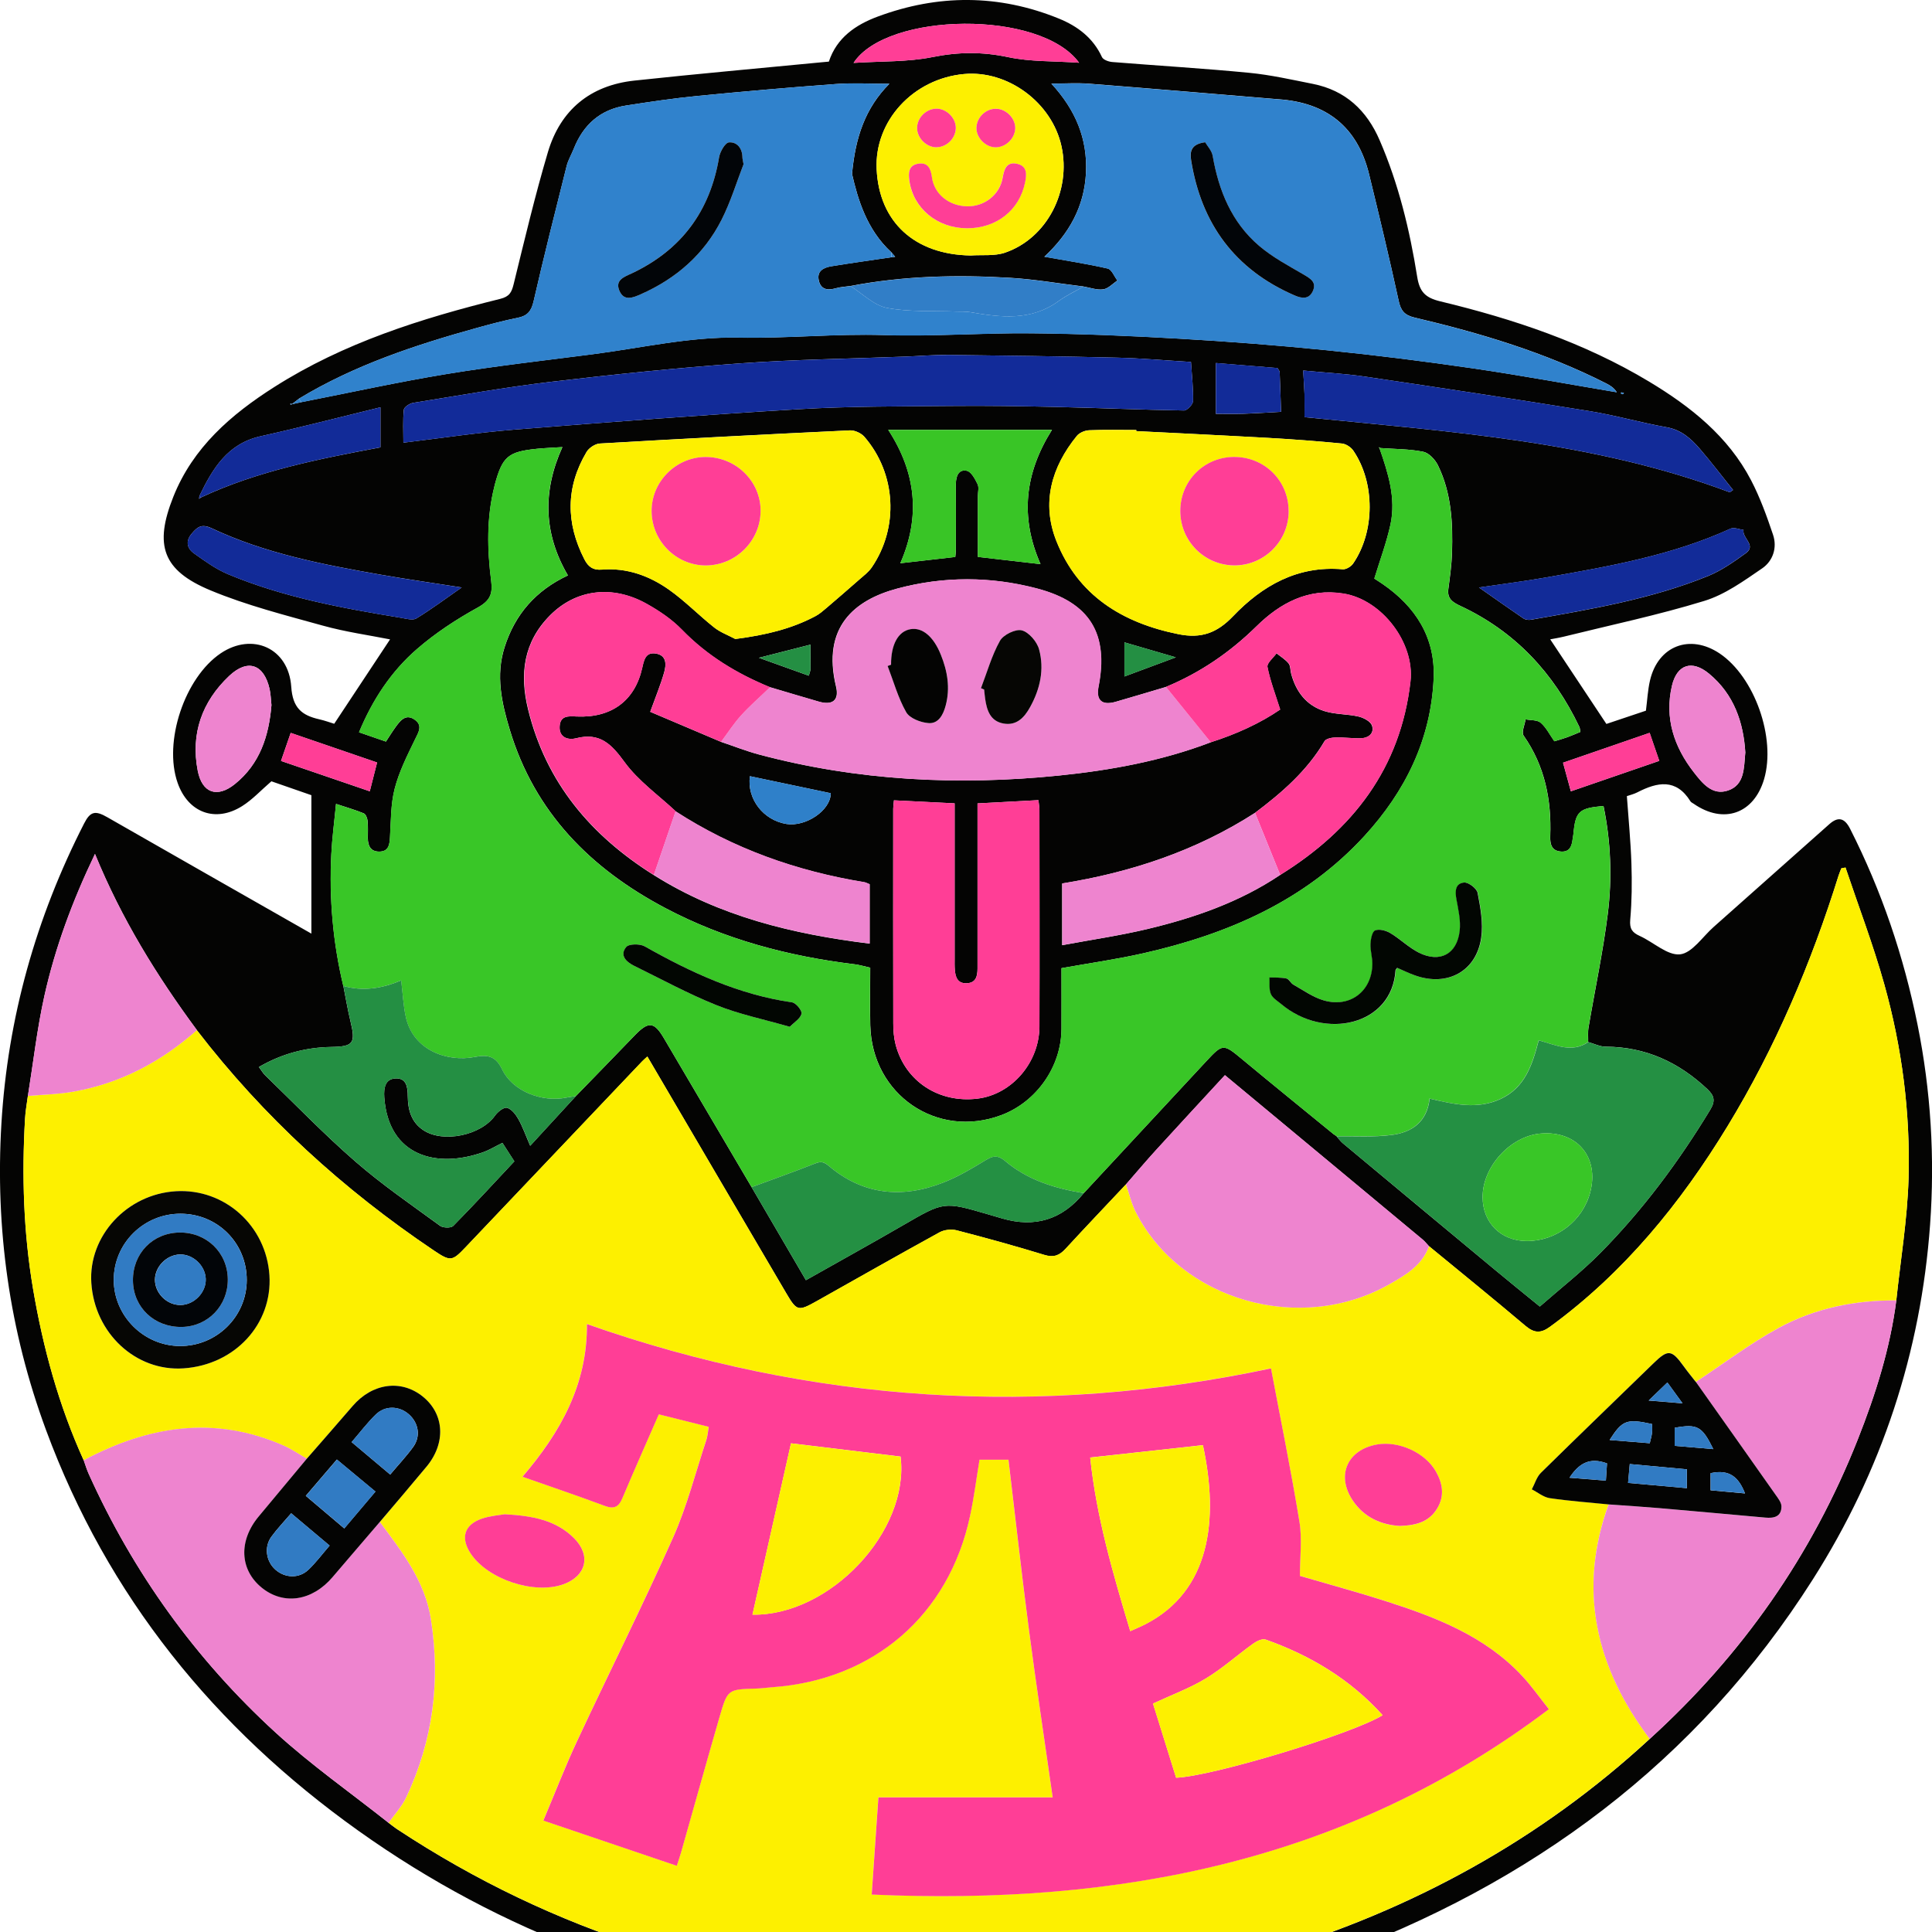 <svg width="176" height="176" viewBox="0 0 176 176" fill="none" xmlns="http://www.w3.org/2000/svg">
<g id="bucket-hat-dude-2">
<path id="Vector" d="M75.508 5.613C76.225 3.426 77.962 2.253 79.949 1.514C85.456 -0.535 90.989 -0.535 96.461 1.693C98.166 2.386 99.581 3.452 100.385 5.2C100.497 5.445 100.989 5.623 101.322 5.649C105.482 5.985 109.647 6.23 113.802 6.633C115.749 6.821 117.675 7.26 119.601 7.642C122.572 8.234 124.509 10.053 125.687 12.786C127.414 16.773 128.423 20.963 129.104 25.225C129.325 26.597 129.852 27.127 131.21 27.453C137.859 29.054 144.319 31.211 150.221 34.759C154.012 37.038 157.434 39.75 159.519 43.752C160.339 45.327 160.949 47.02 161.517 48.707C161.917 49.89 161.512 51.103 160.529 51.776C158.864 52.913 157.142 54.167 155.252 54.743C151.046 56.033 146.717 56.941 142.439 58.001C141.978 58.113 141.512 58.184 141.22 58.241C142.9 60.769 144.581 63.298 146.338 65.949C147.404 65.592 148.664 65.169 149.939 64.741C150.062 63.808 150.103 62.875 150.313 61.977C151.051 58.827 153.951 57.721 156.65 59.525C159.837 61.666 161.804 67.228 160.703 70.981C159.77 74.141 157.009 75.105 154.289 73.219C154.186 73.147 154.058 73.096 153.997 73C152.69 70.894 150.979 71.241 149.15 72.184C148.833 72.347 148.474 72.429 148.203 72.525C148.351 74.616 148.551 76.64 148.618 78.663C148.674 80.366 148.659 82.084 148.51 83.782C148.438 84.603 148.679 84.944 149.371 85.26C150.626 85.826 151.901 87.06 153.049 86.938C154.145 86.82 155.098 85.337 156.107 84.445C159.622 81.325 163.131 78.205 166.64 75.085C167.439 74.371 168.029 74.493 168.541 75.503C171.415 81.167 173.428 87.121 174.683 93.346C175.898 99.372 176.266 105.454 175.826 111.556C174.986 123.2 171.415 134.008 165.144 143.878C154.55 160.559 139.494 171.653 121.03 178.382C113.699 181.053 106.117 182.7 98.361 183.495C91.061 184.245 83.761 184.179 76.45 183.327C60.441 181.461 45.753 176.118 32.639 166.769C19.534 157.424 9.79 145.418 4.185 130.251C0.85 121.222 -0.441 111.903 0.128 102.359C0.702 92.739 3.268 83.614 7.664 75.013C8.227 73.912 8.673 73.815 9.775 74.447C15.902 77.955 22.034 81.442 28.366 85.051V72.439C27.3 72.072 25.963 71.603 24.724 71.174C23.786 71.98 23.007 72.836 22.059 73.433C19.621 74.967 17.136 74.034 16.183 71.322C14.867 67.585 16.819 61.728 20.113 59.51C22.982 57.583 26.291 59.021 26.532 62.564C26.66 64.486 27.485 65.164 29.083 65.526C29.595 65.643 30.098 65.827 30.446 65.934C32.157 63.349 33.827 60.82 35.533 58.246C33.607 57.863 31.481 57.568 29.426 56.997C25.974 56.038 22.469 55.151 19.175 53.78C14.8 51.96 14.032 49.666 15.789 45.256C17.577 40.764 21.045 37.762 25 35.248C31.317 31.231 38.361 29.013 45.559 27.229C46.409 27.02 46.609 26.633 46.793 25.883C47.782 21.861 48.735 17.828 49.913 13.857C51.056 10.018 53.766 7.775 57.792 7.341C63.52 6.724 69.263 6.215 75 5.659C75.164 5.644 75.323 5.628 75.508 5.613V5.613ZM18.304 45.317C23.484 42.895 29.042 41.809 34.657 40.754V37.104C30.968 38.001 27.387 38.934 23.771 39.735C20.722 40.407 19.37 42.691 18.166 45.184C18.156 45.271 18.146 45.358 18.135 45.444L18.304 45.322V45.317ZM61.542 73.897C59.97 72.429 58.146 71.139 56.901 69.436C55.702 67.794 54.652 66.698 52.475 67.254C51.763 67.438 50.902 67.203 50.979 66.148C51.05 65.179 51.773 65.235 52.521 65.271C55.697 65.414 57.828 63.843 58.499 60.856C58.663 60.132 58.802 59.393 59.729 59.535C60.748 59.694 60.702 60.555 60.497 61.269C60.18 62.38 59.734 63.456 59.232 64.843C61.358 65.745 63.52 66.663 65.677 67.58C66.829 67.968 67.961 68.416 69.135 68.733C78.12 71.129 87.26 71.582 96.471 70.649C101.179 70.17 105.836 69.319 110.288 67.621C112.613 66.882 114.801 65.883 116.614 64.639C116.174 63.227 115.703 62.013 115.457 60.759C115.39 60.412 115.989 59.933 116.287 59.515C116.661 59.816 117.086 60.071 117.383 60.433C117.567 60.662 117.531 61.055 117.619 61.371C118.054 63.012 119.007 64.266 120.646 64.781C121.635 65.092 122.736 65.041 123.756 65.276C124.217 65.383 124.852 65.719 124.98 66.092C125.216 66.795 124.678 67.239 123.956 67.254C123.182 67.274 122.408 67.157 121.635 67.183C121.297 67.193 120.79 67.295 120.656 67.524C119.068 70.221 116.773 72.215 114.314 74.06C108.945 77.511 103.018 79.474 96.758 80.484V86.107C99.422 85.607 102.014 85.235 104.55 84.628C108.812 83.609 112.926 82.181 116.604 79.714C123.223 75.61 127.583 70.002 128.484 62.085C128.884 58.577 125.892 54.641 122.388 54.075C119.176 53.556 116.614 54.937 114.463 57.053C112.04 59.434 109.324 61.289 106.199 62.584C104.673 63.038 103.151 63.497 101.625 63.935C100.38 64.292 99.821 63.797 100.062 62.569C101.01 57.746 99.278 54.886 94.483 53.617C90.251 52.5 85.969 52.485 81.737 53.617C77.823 54.667 74.852 57.129 76.158 62.548C76.455 63.777 75.851 64.282 74.591 63.92C73.1 63.492 71.619 63.043 70.134 62.605C67.126 61.371 64.406 59.729 62.116 57.369C61.194 56.421 60.041 55.641 58.878 54.993C55.769 53.265 52.459 53.683 50.103 56.059C47.685 58.495 47.316 61.407 48.11 64.644C49.749 71.317 53.832 76.115 59.544 79.709C65.543 83.491 72.219 85.097 79.217 85.964V80.555C79.027 80.478 78.879 80.392 78.72 80.366C72.552 79.357 66.783 77.312 61.527 73.907L61.542 73.897ZM121.773 103.522H121.763C121.947 103.726 122.111 103.965 122.327 104.144C126.932 107.988 131.543 111.821 136.159 115.655C137.496 116.767 138.848 117.858 140.272 119.02C142.173 117.353 144.084 115.864 145.769 114.161C149.658 110.231 152.936 105.816 155.8 101.09C156.287 100.285 156.169 99.816 155.539 99.219C152.936 96.767 149.914 95.365 146.282 95.35C145.749 95.35 145.211 95.074 144.678 94.926C144.688 94.483 144.637 94.024 144.714 93.591C145.298 90.144 146.031 86.713 146.466 83.252C146.876 79.979 146.748 76.675 146.077 73.423C143.823 73.621 143.525 73.917 143.331 76.013C143.32 76.135 143.29 76.252 143.274 76.374C143.198 77.027 143.039 77.634 142.204 77.573C141.343 77.511 141.2 76.91 141.225 76.176C141.348 72.877 140.739 69.783 138.797 67.009C138.587 66.703 138.904 66.036 138.976 65.531C139.448 65.623 140.047 65.572 140.359 65.842C140.861 66.28 141.179 66.933 141.599 67.529C142.014 67.402 142.403 67.295 142.783 67.157C143.187 67.009 143.582 66.836 143.976 66.673C143.93 66.448 143.925 66.316 143.874 66.214C141.527 61.294 138.013 57.512 133.018 55.187C132.321 54.861 131.825 54.529 131.942 53.657C132.086 52.566 132.239 51.475 132.275 50.379C132.362 47.637 132.229 44.904 130.989 42.38C130.733 41.861 130.165 41.254 129.647 41.152C128.377 40.897 127.05 40.912 125.749 40.815C125.697 40.79 125.651 40.759 125.6 40.734C125.631 40.78 125.656 40.831 125.687 40.877C126.466 43.115 127.188 45.393 126.671 47.784C126.312 49.431 125.713 51.027 125.201 52.709C125.16 52.653 125.175 52.694 125.211 52.714C125.446 52.872 125.692 53.02 125.928 53.183C128.966 55.263 130.769 58.088 130.605 61.809C130.359 67.361 128.023 72.097 124.304 76.15C118.879 82.069 111.855 85.097 104.181 86.836C101.732 87.391 99.237 87.743 96.701 88.197C96.701 90.078 96.712 91.913 96.701 93.744C96.681 97.17 94.432 100.376 91.22 101.585C85.369 103.782 79.432 99.729 79.283 93.412C79.242 91.669 79.278 89.92 79.278 88.151C78.735 88.034 78.31 87.901 77.869 87.845C71.824 87.111 66.015 85.576 60.61 82.722C53.796 79.122 48.714 74.009 46.445 66.494C45.702 64.037 45.144 61.539 45.968 58.954C46.921 55.957 48.812 53.79 51.737 52.419C49.508 48.61 49.416 44.741 51.235 40.729C50.39 40.785 49.662 40.81 48.935 40.882C46.276 41.147 45.764 41.59 45.067 44.195C45.057 44.236 45.051 44.277 45.041 44.318C44.319 47.168 44.386 50.053 44.749 52.934C44.898 54.091 44.652 54.723 43.525 55.345C41.573 56.421 39.667 57.67 37.987 59.128C35.635 61.167 33.935 63.752 32.71 66.709C33.591 67.014 34.35 67.274 35.159 67.555C35.482 67.06 35.758 66.617 36.066 66.194C36.491 65.612 36.983 65.006 37.772 65.556C38.535 66.087 38.136 66.693 37.808 67.366C37.101 68.819 36.358 70.293 35.958 71.847C35.589 73.285 35.62 74.825 35.528 76.323C35.487 77.007 35.369 77.578 34.544 77.578C33.755 77.578 33.514 77.042 33.509 76.344C33.509 75.814 33.54 75.284 33.484 74.758C33.458 74.524 33.32 74.172 33.141 74.096C32.372 73.78 31.563 73.545 30.615 73.234C30.451 74.916 30.256 76.369 30.185 77.822C29.98 81.865 30.333 85.867 31.276 89.813C31.491 90.889 31.67 91.969 31.926 93.035C32.413 95.034 32.203 95.344 30.174 95.375C27.843 95.416 25.671 95.992 23.586 97.2C23.822 97.516 23.955 97.766 24.155 97.955C26.885 100.595 29.524 103.338 32.388 105.826C34.816 107.937 37.49 109.767 40.092 111.669C40.364 111.867 41.086 111.883 41.286 111.679C43.171 109.767 44.99 107.784 46.855 105.796C46.465 105.189 46.122 104.664 45.769 104.113C45.123 104.429 44.596 104.756 44.027 104.959C39.811 106.463 35.384 105.357 35.005 99.958C34.949 99.127 35.072 98.25 36.091 98.24C37.039 98.23 37.142 99.061 37.147 99.856C37.157 101.085 37.459 102.222 38.556 102.951C40.374 104.164 43.827 103.42 45.093 101.63C45.338 101.284 45.897 100.84 46.184 100.917C46.599 101.024 46.983 101.523 47.218 101.941C47.618 102.655 47.89 103.435 48.299 104.378C49.816 102.726 51.138 101.289 52.459 99.851C54.247 98.011 56.035 96.175 57.818 94.325C59.078 93.015 59.59 93.061 60.487 94.59C63.146 99.107 65.81 103.629 68.469 108.146C70.103 110.945 71.737 113.743 73.417 116.619C76.486 114.885 79.411 113.269 82.306 111.592C85.984 109.461 85.974 109.441 90.001 110.618C90.431 110.746 90.861 110.868 91.291 110.996C94.283 111.869 96.763 111.099 98.73 108.686C102.454 104.679 106.179 100.672 109.898 96.665C111.389 95.059 111.456 95.079 113.136 96.476C115.897 98.77 118.684 101.029 121.466 103.303C121.568 103.374 121.676 103.445 121.778 103.517L121.773 103.522ZM81.21 23.441C81.322 23.426 81.435 23.41 81.548 23.39C81.435 23.258 81.322 23.125 81.21 22.992C78.945 20.918 78.141 18.124 77.618 15.845C77.926 12.506 78.817 9.85 81.02 7.632C79.252 7.632 77.705 7.535 76.168 7.652C71.947 7.963 67.726 8.33 63.515 8.743C61.343 8.957 59.181 9.279 57.024 9.615C54.672 9.982 53.13 11.374 52.27 13.551C52.06 14.081 51.752 14.586 51.619 15.131C50.589 19.23 49.555 23.324 48.612 27.443C48.407 28.34 48.048 28.779 47.157 28.952C45.917 29.197 44.688 29.528 43.468 29.865C37.823 31.43 32.28 33.265 27.234 36.319C27.111 36.416 26.993 36.508 26.583 36.824C27.121 36.706 27.29 36.666 27.464 36.63C31.875 35.763 36.276 34.794 40.707 34.066C45.103 33.342 49.539 32.842 53.965 32.271C58.392 31.7 62.833 30.665 67.249 30.752C71.696 30.843 76.112 30.38 80.549 30.522C85.001 30.665 89.468 30.313 93.925 30.359C98.428 30.4 102.931 30.589 107.424 30.849C111.917 31.109 116.404 31.45 120.882 31.904C125.318 32.353 129.745 32.908 134.161 33.551C138.551 34.193 142.911 34.998 147.286 35.733C147.009 35.299 146.661 35.105 146.307 34.922C140.764 32.108 134.857 30.339 128.838 28.922C127.936 28.707 127.603 28.284 127.414 27.392C126.573 23.538 125.656 19.704 124.719 15.87C123.669 11.568 120.851 9.335 116.44 9.039C116.399 9.039 116.358 9.034 116.317 9.029C110.61 8.555 104.908 8.07 99.196 7.622C98.126 7.54 97.04 7.612 95.774 7.612C97.987 10.018 99.078 12.638 98.93 15.743C98.781 18.832 97.378 21.3 95.139 23.385C97.137 23.742 99.037 24.032 100.907 24.461C101.271 24.542 101.502 25.18 101.794 25.557C101.363 25.837 100.964 26.291 100.503 26.357C99.924 26.439 99.299 26.199 98.694 26.097C96.471 25.827 94.253 25.439 92.024 25.307C87.157 25.016 82.296 25.129 77.485 26.051C77.039 26.118 76.583 26.133 76.158 26.255C75.436 26.459 74.806 26.413 74.601 25.593C74.37 24.67 75.041 24.364 75.779 24.247C77.588 23.951 79.401 23.701 81.21 23.431V23.441ZM17.936 93.841C14.288 88.9 11.071 83.706 8.653 77.792C6.573 82.13 5.026 86.336 4.047 90.71C3.376 93.718 3.033 96.797 2.541 99.841C2.454 100.524 2.321 101.202 2.285 101.89C1.983 107.085 2.141 112.265 3.012 117.409C3.924 122.798 5.359 128.038 7.628 133.035C7.782 133.453 7.905 133.881 8.089 134.284C12.147 143.282 17.818 151.158 25.092 157.821C28.33 160.783 31.957 163.327 35.405 166.06C35.666 166.254 35.917 166.463 36.189 166.641C50.425 176.032 66.163 180.9 83.141 181.788C94.186 182.364 105.067 181.104 115.672 177.898C128.664 173.972 140.293 167.63 150.283 158.413C158.7 150.766 165.062 141.696 169.238 131.133C170.857 127.044 172.183 122.859 172.747 118.474C173.136 114.768 173.756 111.067 173.864 107.356C174.033 101.37 173.269 95.431 171.651 89.66C170.646 86.071 169.309 82.574 168.121 79.036L167.742 79.107C167.66 79.321 167.568 79.53 167.496 79.749C164.996 87.743 161.748 95.411 157.383 102.584C153.09 109.634 147.941 115.951 141.2 120.871C140.349 121.493 139.75 121.452 138.951 120.774C136.056 118.322 133.105 115.936 130.18 113.529C129.985 113.325 129.811 113.096 129.596 112.918C125.359 109.39 121.123 105.872 116.886 102.349C115.139 100.896 113.387 99.443 111.589 97.95C109.432 100.29 107.357 102.528 105.298 104.786C104.37 105.806 103.479 106.856 102.577 107.896C100.738 109.854 98.884 111.796 97.065 113.774C96.507 114.381 95.984 114.585 95.134 114.32C92.49 113.509 89.826 112.77 87.147 112.081C86.671 111.959 86.02 112.03 85.595 112.265C81.845 114.32 78.136 116.435 74.406 118.531C72.721 119.474 72.593 119.448 71.64 117.837C67.418 110.659 63.207 103.471 58.976 96.252C58.807 96.41 58.648 96.537 58.51 96.68C53.141 102.329 47.777 107.978 42.408 113.631C41.194 114.911 41.035 114.936 39.534 113.927C31.271 108.37 24.006 101.748 17.936 93.851V93.841ZM66.978 58.21C69.806 57.848 72.172 57.257 74.299 56.12C74.652 55.931 74.959 55.661 75.267 55.401C76.281 54.534 77.296 53.663 78.294 52.781C78.689 52.434 79.124 52.108 79.416 51.684C81.906 48.034 81.64 43.14 78.745 39.791C78.458 39.459 77.864 39.184 77.429 39.204C69.831 39.561 62.234 39.959 54.642 40.402C54.217 40.428 53.653 40.8 53.433 41.172C51.532 44.379 51.542 47.647 53.233 50.945C53.586 51.633 54.017 51.955 54.847 51.888C57.101 51.705 59.145 52.449 60.938 53.714C62.398 54.743 63.658 56.048 65.062 57.16C65.625 57.603 66.338 57.863 66.978 58.205V58.21ZM103.515 39.276C103.515 39.24 103.515 39.204 103.515 39.169C102.086 39.169 100.651 39.133 99.222 39.194C98.838 39.209 98.341 39.413 98.105 39.704C95.779 42.559 94.862 45.822 96.24 49.288C98.213 54.249 102.234 56.742 107.367 57.772C109.427 58.184 110.861 57.67 112.326 56.14C114.996 53.346 118.213 51.506 122.327 51.858C122.629 51.883 123.085 51.608 123.269 51.338C125.267 48.417 125.277 43.981 123.29 41.055C123.074 40.739 122.619 40.438 122.25 40.402C120.016 40.183 117.772 40.015 115.528 39.888C111.527 39.663 107.521 39.475 103.52 39.271L103.515 39.276ZM108.5 32.974C106.158 32.832 103.961 32.633 101.758 32.582C96.645 32.46 91.527 32.388 86.414 32.332C85.108 32.317 83.802 32.434 82.495 32.485C77.47 32.679 72.434 32.74 67.418 33.102C61.676 33.515 55.943 34.101 50.221 34.779C46.01 35.279 41.824 36.028 37.633 36.701C37.316 36.752 36.814 37.084 36.788 37.323C36.691 38.312 36.747 39.316 36.747 40.326C40.215 39.908 43.525 39.403 46.855 39.138C55.487 38.45 64.124 37.792 72.767 37.277C77.377 37.002 82.014 37.028 86.635 36.982C89.785 36.951 92.941 36.997 96.092 37.068C100.016 37.16 103.94 37.328 107.864 37.395C108.146 37.395 108.669 36.849 108.679 36.548C108.715 35.422 108.582 34.29 108.494 32.974H108.5ZM89.048 73.188C89.048 73.764 89.048 74.208 89.048 74.651C89.048 79.173 89.048 83.7 89.048 88.222C89.048 88.951 88.894 89.563 88.018 89.573C87.203 89.584 87.029 88.977 86.978 88.329C86.952 88.003 86.963 87.677 86.963 87.351C86.963 83.073 86.963 78.791 86.963 74.514C86.963 74.085 86.963 73.657 86.963 73.183C85.006 73.086 83.233 73 81.435 72.908C81.404 73.27 81.368 73.469 81.368 73.667C81.368 80.188 81.358 86.708 81.373 93.234C81.373 93.881 81.43 94.544 81.589 95.166C82.465 98.51 85.533 100.514 89.058 100.081C92.168 99.698 94.678 96.802 94.688 93.504C94.709 86.943 94.693 80.382 94.688 73.815C94.688 73.54 94.637 73.265 94.596 72.892C92.757 72.989 90.974 73.086 89.037 73.188H89.048ZM88.428 23.273C89.478 23.201 90.61 23.344 91.568 23.013C95.39 21.692 97.598 17.395 96.696 13.306C95.82 9.34 91.809 6.373 87.818 6.745C83.187 7.173 79.657 11.017 79.862 15.406C80.088 20.239 83.335 23.196 88.428 23.273V23.273ZM157.583 44.848C157.68 44.777 157.778 44.705 157.875 44.634C156.866 43.38 155.892 42.095 154.842 40.877C154.043 39.954 153.162 39.158 151.835 38.924C149.468 38.501 147.142 37.828 144.77 37.446C137.967 36.344 131.148 35.315 124.33 34.305C122.49 34.035 120.621 33.938 118.715 33.755C118.761 34.575 118.817 35.253 118.838 35.937C118.858 36.62 118.838 37.303 118.838 38.001C131.994 39.327 145.134 40.168 157.583 44.848V44.848ZM82.019 51.307C83.791 51.103 85.4 50.92 87.024 50.736C87.044 50.466 87.08 50.267 87.08 50.068C87.08 48.07 87.091 46.072 87.08 44.078C87.08 43.38 87.326 42.727 88.074 42.885C88.479 42.967 88.827 43.635 89.058 44.109C89.201 44.404 89.084 44.828 89.084 45.195C89.084 47.055 89.084 48.911 89.084 50.731C91.061 50.961 92.859 51.164 94.79 51.389C92.9 47.101 93.351 43.104 95.831 39.158H80.918C83.464 43.074 83.868 47.076 82.019 51.307V51.307ZM42.06 53.515C39.411 53.102 37.039 52.765 34.683 52.352C29.411 51.43 24.155 50.415 19.278 48.121C18.34 47.682 17.956 48.034 17.464 48.615C16.885 49.294 17.034 49.956 17.674 50.41C18.663 51.114 19.672 51.848 20.784 52.312C25.825 54.417 31.163 55.401 36.527 56.278C36.993 56.354 37.597 56.538 37.931 56.334C39.278 55.518 40.548 54.565 42.06 53.515V53.515ZM134.729 53.515C136.189 54.534 137.47 55.447 138.776 56.334C138.956 56.456 139.248 56.497 139.468 56.456C144.939 55.503 150.426 54.575 155.6 52.475C156.825 51.975 157.952 51.18 159.033 50.4C160.042 49.671 158.674 49.013 158.833 48.274C158.438 48.228 157.962 48.014 157.655 48.157C152.322 50.593 146.609 51.593 140.897 52.597C138.91 52.949 136.901 53.199 134.729 53.52V53.515ZM158.997 68.579C158.833 65.827 157.972 63.252 155.682 61.361C154.13 60.081 152.767 60.53 152.311 62.472C151.625 65.409 152.501 68.039 154.304 70.349C155.062 71.322 155.979 72.51 157.434 72.005C158.925 71.49 158.864 69.992 158.992 68.574L158.997 68.579ZM24.729 64.231C24.672 63.736 24.667 63.242 24.559 62.768C24.047 60.499 22.567 59.979 20.871 61.58C18.402 63.92 17.357 66.836 18.012 70.206C18.407 72.25 19.78 72.724 21.393 71.429C23.683 69.589 24.498 67.035 24.729 64.231V64.231ZM77.762 5.73C80.323 5.567 82.69 5.654 84.944 5.2C87.296 4.726 89.493 4.706 91.84 5.205C93.858 5.633 95.984 5.552 98.3 5.715C94.785 0.872 80.784 1.086 77.757 5.73H77.762ZM110.764 33.066V37.7C111.635 37.7 112.439 37.721 113.243 37.695C114.396 37.655 115.549 37.578 116.701 37.517C116.661 36.314 116.625 35.105 116.573 33.902C116.573 33.795 116.466 33.693 116.379 33.53C114.55 33.382 112.695 33.229 110.764 33.071V33.066ZM33.684 72.082C33.919 71.169 34.124 70.359 34.35 69.462C31.68 68.544 29.104 67.662 26.481 66.765C26.183 67.631 25.907 68.427 25.599 69.319C28.299 70.242 30.948 71.149 33.678 72.082H33.684ZM150.283 66.76C147.593 67.687 145.026 68.569 142.388 69.482C142.634 70.379 142.854 71.18 143.1 72.087C145.841 71.144 148.474 70.236 151.154 69.314C150.841 68.396 150.58 67.641 150.278 66.765L150.283 66.76ZM68.315 70.71C68.028 72.79 69.544 74.728 71.655 75.064C73.382 75.335 75.666 73.851 75.682 72.26C73.228 71.745 70.774 71.225 68.315 70.71V70.71ZM102.429 58.516V61.626C104.032 61.029 105.482 60.494 107.116 59.882C105.421 59.388 103.981 58.965 102.429 58.516V58.516ZM73.832 58.725C72.29 59.117 70.866 59.479 69.135 59.923C70.805 60.525 72.224 61.034 73.679 61.554C73.771 61.213 73.827 61.101 73.832 60.983C73.843 60.295 73.832 59.607 73.832 58.725V58.725ZM147.941 35.814C147.859 35.789 147.793 35.753 147.721 35.743C147.701 35.743 147.67 35.794 147.644 35.819C147.696 35.855 147.747 35.911 147.803 35.911C147.844 35.911 147.89 35.85 147.947 35.809L147.941 35.814ZM26.588 36.824C26.588 36.824 26.542 36.767 26.517 36.762C26.491 36.762 26.465 36.793 26.435 36.808C26.455 36.829 26.476 36.869 26.501 36.869C26.527 36.869 26.552 36.839 26.588 36.819V36.824Z" fill="#040403"/>
<path id="Vector_2" d="M150.277 158.403C140.288 167.62 128.658 173.962 115.667 177.887C105.057 181.094 94.176 182.353 83.136 181.777C66.158 180.89 50.42 176.022 36.184 166.631C35.912 166.452 35.661 166.243 35.4 166.05C35.938 165.29 36.593 164.587 36.988 163.761C39.452 158.586 40.139 153.152 39.252 147.503C38.709 144.016 36.619 141.355 34.601 138.647C36.02 136.965 37.454 135.298 38.858 133.605C40.641 131.454 40.487 128.808 38.509 127.218C36.537 125.632 33.914 125.999 32.111 128.1C30.733 129.705 29.334 131.291 27.946 132.887C27.244 132.484 26.568 132.02 25.83 131.694C19.529 128.915 13.494 129.909 7.623 133.029C5.353 128.033 3.924 122.798 3.007 117.404C2.136 112.26 1.977 107.085 2.28 101.885C2.321 101.197 2.449 100.519 2.536 99.836C3.919 99.713 5.318 99.688 6.675 99.448C10.973 98.684 14.688 96.721 17.93 93.84C24.001 101.737 31.265 108.36 39.529 113.917C41.035 114.926 41.189 114.901 42.403 113.621C47.767 107.972 53.136 102.319 58.504 96.67C58.643 96.527 58.796 96.395 58.971 96.242C63.202 103.461 67.413 110.644 71.635 117.827C72.582 119.443 72.716 119.468 74.401 118.52C78.13 116.43 81.845 114.314 85.59 112.255C86.02 112.02 86.665 111.949 87.142 112.071C89.816 112.765 92.485 113.499 95.129 114.309C95.979 114.569 96.502 114.37 97.06 113.764C98.879 111.786 100.733 109.843 102.572 107.886C102.864 108.727 103.064 109.619 103.464 110.409C107.552 118.49 118.464 121.584 126.558 116.996C128.069 116.139 129.55 115.273 130.18 113.519C133.11 115.93 136.056 118.316 138.951 120.763C139.75 121.441 140.349 121.482 141.2 120.86C147.941 115.941 153.09 109.624 157.383 102.573C161.748 95.406 164.996 87.733 167.496 79.739C167.562 79.52 167.66 79.311 167.742 79.097L168.121 79.025C169.309 82.564 170.646 86.061 171.651 89.65C173.269 95.426 174.033 101.36 173.864 107.345C173.761 111.062 173.136 114.758 172.747 118.464C168.971 118.434 165.329 119.173 162.035 120.967C159.407 122.4 156.999 124.23 154.494 125.887C154.12 125.408 153.73 124.939 153.377 124.444C152.281 122.925 151.953 122.899 150.641 124.174C147.219 127.503 143.776 130.812 140.375 134.161C139.985 134.549 139.821 135.16 139.55 135.665C140.093 135.94 140.61 136.379 141.179 136.465C142.957 136.731 144.75 136.858 146.538 137.036C143.705 144.867 145.395 151.908 150.283 158.397L150.277 158.403ZM79.406 172.58C101.876 173.585 122.736 169.572 141.092 155.69C140.242 154.625 139.514 153.59 138.664 152.672C135.277 149.042 130.81 147.319 126.225 145.851C123.551 144.995 120.836 144.26 118.413 143.552C118.413 141.844 118.628 140.197 118.372 138.627C117.613 133.978 116.666 129.359 115.779 124.648C94.801 129.109 73.976 127.834 53.463 120.61C53.504 126.127 51.061 130.46 47.593 134.518C50.236 135.446 52.669 136.272 55.082 137.169C55.917 137.48 56.348 137.291 56.686 136.486C57.741 133.983 58.848 131.495 60.011 128.834C61.383 129.175 62.941 129.568 64.56 129.971C64.473 130.465 64.452 130.837 64.34 131.174C63.356 134.146 62.582 137.21 61.312 140.055C58.52 146.305 55.451 152.433 52.551 158.632C51.486 160.906 50.584 163.256 49.493 165.841C53.638 167.243 57.603 168.589 61.65 169.96C61.829 169.404 61.947 169.063 62.044 168.721C63.212 164.607 64.36 160.493 65.549 156.384C66.276 153.875 66.302 153.886 68.884 153.814C69.375 153.799 69.862 153.728 70.349 153.692C79.596 153.039 86.445 147.115 88.366 138.076C88.725 136.384 88.945 134.656 89.227 132.968H91.865C92.48 138.138 93.043 143.231 93.71 148.313C94.37 153.381 95.139 158.433 95.892 163.73H80.016C79.811 166.697 79.616 169.496 79.406 172.57V172.58ZM16.716 124.653C21.393 124.337 24.826 120.616 24.539 116.175C24.247 111.653 20.461 108.253 16.014 108.518C11.557 108.783 8.038 112.606 8.315 116.874C8.617 121.462 12.377 124.949 16.711 124.653H16.716ZM45.979 137.944C45.502 138.031 44.667 138.082 43.909 138.342C42.295 138.892 41.937 140.09 42.879 141.518C44.426 143.868 48.678 145.28 51.332 144.322C53.428 143.562 53.868 141.686 52.29 140.116C50.646 138.484 48.535 138.082 45.984 137.944H45.979ZM127.552 139.009C129.032 138.969 130.201 138.632 130.933 137.404C131.614 136.256 131.42 135.135 130.805 134.054C129.832 132.336 127.434 131.25 125.457 131.592C122.747 132.056 121.707 134.401 123.223 136.68C124.273 138.255 125.846 138.923 127.547 139.015L127.552 139.009Z" fill="#FDF000"/>
<path id="Vector_3" d="M121.466 103.308C118.689 101.034 115.897 98.775 113.136 96.481C111.456 95.085 111.389 95.064 109.898 96.67C106.179 100.677 102.455 104.684 98.73 108.691C96.123 108.273 93.628 107.509 91.589 105.785C90.836 105.153 90.4 105.321 89.698 105.745C88.489 106.479 87.244 107.213 85.933 107.728C82.162 109.211 78.592 108.86 75.441 106.163C74.908 105.704 74.57 105.862 74.043 106.071C72.198 106.8 70.328 107.458 68.469 108.146C65.81 103.629 63.146 99.112 60.487 94.59C59.59 93.066 59.078 93.02 57.818 94.325C56.04 96.17 54.247 98.011 52.459 99.851C52.178 99.892 51.896 99.928 51.619 99.984C49.36 100.453 46.686 99.397 45.748 97.44C45.164 96.221 44.468 96.048 43.238 96.288C40.774 96.772 37.623 95.707 36.962 92.632C36.737 91.587 36.686 90.501 36.542 89.314C34.8 90.048 33.064 90.333 31.266 89.813C30.323 85.867 29.97 81.87 30.174 77.822C30.246 76.364 30.446 74.916 30.605 73.234C31.552 73.55 32.357 73.78 33.13 74.096C33.31 74.172 33.453 74.519 33.474 74.758C33.53 75.284 33.499 75.814 33.499 76.344C33.499 77.042 33.745 77.573 34.534 77.578C35.359 77.578 35.477 77.007 35.518 76.324C35.61 74.825 35.579 73.28 35.948 71.847C36.348 70.298 37.09 68.824 37.797 67.366C38.125 66.693 38.53 66.092 37.761 65.556C36.973 65.006 36.476 65.612 36.056 66.194C35.748 66.617 35.477 67.066 35.149 67.555C34.344 67.275 33.581 67.014 32.7 66.709C33.924 63.747 35.625 61.167 37.977 59.128C39.657 57.67 41.563 56.421 43.515 55.345C44.642 54.723 44.888 54.091 44.739 52.934C44.37 50.053 44.309 47.168 45.031 44.318C45.041 44.277 45.046 44.236 45.057 44.196C45.753 41.595 46.266 41.147 48.925 40.882C49.652 40.81 50.379 40.785 51.225 40.729C49.406 44.736 49.498 48.61 51.727 52.419C48.796 53.79 46.911 55.957 45.958 58.954C45.133 61.544 45.692 64.037 46.435 66.495C48.704 74.009 53.786 79.122 60.6 82.722C66.01 85.577 71.814 87.111 77.859 87.845C78.3 87.896 78.725 88.029 79.268 88.151C79.268 89.92 79.232 91.669 79.273 93.412C79.427 99.729 85.364 103.782 91.21 101.585C94.422 100.376 96.671 97.165 96.691 93.744C96.701 91.913 96.691 90.083 96.691 88.197C99.227 87.743 101.722 87.391 104.171 86.836C111.845 85.092 118.863 82.069 124.294 76.15C128.013 72.092 130.349 67.356 130.595 61.809C130.759 58.093 128.956 55.263 125.918 53.183C125.682 53.02 125.441 52.872 125.201 52.714C125.17 52.694 125.154 52.653 125.19 52.709C125.703 51.027 126.302 49.431 126.661 47.785C127.178 45.394 126.456 43.12 125.677 40.877L125.738 40.815C127.04 40.907 128.367 40.897 129.637 41.152C130.154 41.254 130.723 41.861 130.979 42.38C132.219 44.904 132.352 47.637 132.265 50.379C132.229 51.475 132.076 52.572 131.932 53.657C131.819 54.524 132.311 54.861 133.008 55.187C138.003 57.517 141.517 61.3 143.864 66.214C143.915 66.321 143.915 66.449 143.966 66.673C143.572 66.836 143.177 67.009 142.772 67.157C142.393 67.295 142.004 67.402 141.589 67.529C141.169 66.933 140.856 66.28 140.349 65.842C140.037 65.572 139.437 65.623 138.966 65.531C138.894 66.031 138.572 66.704 138.787 67.009C140.728 69.783 141.338 72.877 141.215 76.176C141.189 76.91 141.333 77.511 142.193 77.573C143.029 77.634 143.187 77.027 143.264 76.375C143.28 76.252 143.31 76.135 143.321 76.013C143.515 73.912 143.817 73.622 146.066 73.423C146.738 76.675 146.866 79.979 146.456 83.252C146.02 86.719 145.288 90.144 144.704 93.591C144.632 94.024 144.678 94.483 144.668 94.927C143.172 95.951 141.702 95.181 140.165 94.768C139.586 96.976 138.93 99.071 136.686 100.111C134.565 101.095 132.424 100.59 130.226 100.076C129.991 102.222 128.587 103.16 126.768 103.389C125.119 103.598 123.428 103.481 121.758 103.512H121.768C121.666 103.44 121.558 103.369 121.456 103.298L121.466 103.308ZM127.286 88.166C127.834 88.401 128.382 88.666 128.945 88.87C131.876 89.91 134.514 88.477 134.955 85.424C135.144 84.098 134.878 82.681 134.627 81.34C134.55 80.942 133.787 80.361 133.387 80.402C132.583 80.478 132.557 81.192 132.695 81.926C132.875 82.875 133.1 83.869 132.993 84.807C132.752 86.922 131.189 87.748 129.284 86.795C128.351 86.326 127.578 85.546 126.671 85.006C126.281 84.771 125.651 84.608 125.288 84.766C125.011 84.883 124.888 85.561 124.868 86C124.842 86.601 125.042 87.208 125.037 87.81C125.016 90.277 123.044 91.822 120.641 91.149C119.652 90.868 118.761 90.221 117.844 89.706C117.603 89.573 117.455 89.196 117.214 89.145C116.712 89.038 116.179 89.069 115.662 89.043C115.692 89.553 115.605 90.109 115.79 90.552C115.943 90.93 116.399 91.195 116.742 91.48C120.703 94.804 126.85 93.412 127.147 88.391C127.147 88.325 127.234 88.263 127.301 88.171L127.286 88.166ZM71.952 93.54C72.367 93.112 72.921 92.78 73.023 92.347C73.085 92.067 72.516 91.368 72.162 91.312C67.296 90.608 62.956 88.595 58.735 86.209C58.3 85.964 57.295 85.974 57.05 86.27C56.435 87.019 57.039 87.626 57.762 87.978C60.246 89.201 62.695 90.532 65.262 91.562C67.326 92.393 69.544 92.841 71.957 93.54H71.952Z" fill="#39C627"/>
<path id="Vector_4" d="M27.229 36.319C32.28 33.265 37.818 31.43 43.463 29.864C44.682 29.528 45.912 29.197 47.152 28.952C48.043 28.779 48.402 28.34 48.607 27.443C49.549 23.323 50.584 19.23 51.614 15.131C51.752 14.585 52.054 14.081 52.264 13.55C53.13 11.374 54.667 9.982 57.019 9.615C59.175 9.278 61.337 8.957 63.51 8.743C67.726 8.33 71.942 7.963 76.163 7.652C77.695 7.54 79.247 7.632 81.015 7.632C78.812 9.849 77.92 12.5 77.613 15.845C78.136 18.123 78.94 20.917 81.204 22.992C81.204 23.14 81.204 23.288 81.204 23.441C79.391 23.711 77.577 23.961 75.774 24.256C75.041 24.374 74.365 24.68 74.596 25.602C74.8 26.423 75.431 26.464 76.153 26.265C76.578 26.148 77.034 26.128 77.48 26.061C78.581 26.749 79.611 27.82 80.805 28.049C82.859 28.437 85.021 28.299 87.132 28.381C87.541 28.396 87.956 28.366 88.356 28.432C91.153 28.916 93.914 29.263 96.435 27.427C97.137 26.918 97.936 26.546 98.694 26.107C99.299 26.209 99.924 26.444 100.503 26.367C100.964 26.306 101.363 25.847 101.793 25.567C101.501 25.184 101.266 24.552 100.907 24.471C99.037 24.042 97.137 23.752 95.139 23.395C97.372 21.31 98.781 18.842 98.93 15.753C99.078 12.648 97.992 10.028 95.774 7.621C97.039 7.621 98.125 7.55 99.196 7.632C104.903 8.08 110.61 8.565 116.317 9.039C116.358 9.039 116.399 9.044 116.44 9.049C120.851 9.345 123.663 11.583 124.719 15.88C125.656 19.709 126.573 23.548 127.414 27.402C127.608 28.294 127.936 28.717 128.838 28.931C134.857 30.354 140.769 32.118 146.307 34.932C146.661 35.11 147.009 35.309 147.286 35.742C142.911 35.008 138.551 34.198 134.16 33.56C129.75 32.918 125.318 32.362 120.882 31.914C116.404 31.46 111.917 31.113 107.424 30.858C102.931 30.599 98.428 30.415 93.925 30.369C89.468 30.328 85 30.675 80.549 30.532C76.107 30.39 71.696 30.848 67.249 30.762C62.833 30.675 58.392 31.71 53.965 32.281C49.544 32.852 45.108 33.352 40.707 34.075C36.271 34.804 31.875 35.773 27.464 36.64C27.387 36.533 27.311 36.431 27.234 36.324L27.229 36.319ZM67.736 14.963C67.669 14.585 67.633 14.468 67.633 14.346C67.628 13.52 67.147 12.918 66.409 12.969C66.066 12.995 65.594 13.81 65.507 14.32C64.693 19.245 62.054 22.783 57.526 24.914C56.824 25.245 56.035 25.521 56.414 26.459C56.829 27.484 57.674 27.116 58.397 26.795C61.609 25.373 64.135 23.16 65.723 20.04C66.578 18.358 67.126 16.523 67.736 14.963V14.963ZM109.78 12.959C108.489 13.127 108.371 13.8 108.505 14.606C109.437 20.387 112.485 24.557 117.931 26.913C118.597 27.198 119.247 27.285 119.596 26.505C119.949 25.715 119.401 25.383 118.771 25.021C117.372 24.206 115.907 23.431 114.688 22.386C112.198 20.255 111.025 17.369 110.467 14.193C110.385 13.724 109.98 13.311 109.78 12.959V12.959Z" fill="#3082CC"/>
<path id="Vector_5" d="M34.601 138.648C36.619 141.355 38.709 144.021 39.252 147.503C40.133 153.152 39.447 158.586 36.988 163.761C36.593 164.587 35.938 165.29 35.4 166.05C31.952 163.317 28.325 160.773 25.087 157.811C17.808 151.148 12.142 143.272 8.084 134.273C7.9 133.871 7.777 133.442 7.628 133.024C13.499 129.899 19.534 128.91 25.835 131.689C26.573 132.015 27.249 132.479 27.951 132.882C26.491 134.63 25.036 136.384 23.576 138.133C21.727 140.35 21.829 142.986 23.842 144.622C25.84 146.249 28.448 145.851 30.313 143.654C31.737 141.977 33.171 140.315 34.606 138.642L34.601 138.648Z" fill="#EE84CF"/>
<path id="Vector_6" d="M154.494 125.892C156.999 124.235 159.407 122.405 162.035 120.973C165.329 119.178 168.971 118.439 172.747 118.469C172.183 122.854 170.852 127.039 169.238 131.128C165.063 141.686 158.7 150.756 150.283 158.408C145.395 151.923 143.705 144.877 146.538 137.052C148.085 137.164 149.637 137.261 151.184 137.393C154.402 137.669 157.619 137.97 160.831 138.255C161.605 138.326 162.296 138.174 162.291 137.241C162.291 136.884 161.989 136.501 161.758 136.175C159.345 132.744 156.922 129.323 154.499 125.897L154.494 125.892Z" fill="#EE84CF"/>
<path id="Vector_7" d="M110.298 67.621C105.846 69.319 101.189 70.17 96.481 70.649C87.27 71.587 78.131 71.128 69.145 68.732C67.972 68.421 66.84 67.968 65.687 67.58C66.291 66.775 66.835 65.918 67.511 65.174C68.336 64.266 69.268 63.451 70.154 62.599C71.64 63.038 73.121 63.486 74.611 63.915C75.871 64.277 76.476 63.772 76.179 62.543C74.873 57.124 77.844 54.657 81.758 53.611C85.984 52.48 90.272 52.49 94.504 53.611C99.294 54.876 101.03 57.736 100.083 62.564C99.842 63.792 100.4 64.287 101.645 63.93C103.172 63.492 104.693 63.028 106.22 62.579C107.583 64.261 108.94 65.944 110.303 67.626L110.298 67.621ZM81.174 60.56C81.071 60.601 80.969 60.636 80.866 60.677C81.409 62.09 81.814 63.578 82.557 64.883C82.87 65.434 83.863 65.821 84.581 65.877C85.503 65.949 85.928 65.108 86.153 64.282C86.584 62.686 86.312 61.141 85.713 59.648C85.037 57.97 84.012 57.134 82.946 57.323C81.824 57.517 81.163 58.725 81.179 60.565L81.174 60.56ZM89.365 62.691C89.463 62.732 89.56 62.773 89.657 62.813C89.688 63.094 89.709 63.379 89.75 63.655C89.903 64.705 90.211 65.699 91.43 65.913C92.624 66.122 93.326 65.357 93.843 64.419C94.76 62.767 95.154 60.968 94.663 59.153C94.473 58.455 93.74 57.593 93.09 57.425C92.521 57.277 91.409 57.828 91.097 58.378C90.349 59.719 89.924 61.243 89.371 62.691H89.365Z" fill="#EE84CF"/>
<path id="Vector_8" d="M121.768 103.517C123.438 103.491 125.129 103.608 126.779 103.394C128.597 103.16 130.001 102.227 130.237 100.081C132.434 100.595 134.576 101.1 136.697 100.116C138.941 99.076 139.596 96.981 140.175 94.773C141.712 95.186 143.182 95.956 144.678 94.931C145.211 95.079 145.744 95.35 146.282 95.355C149.914 95.375 152.937 96.772 155.539 99.224C156.169 99.82 156.292 100.29 155.8 101.095C152.937 105.821 149.658 110.231 145.769 114.167C144.084 115.869 142.178 117.358 140.273 119.025C138.848 117.863 137.496 116.767 136.159 115.66C131.543 111.827 126.932 107.988 122.327 104.149C122.112 103.97 121.953 103.731 121.763 103.522L121.768 103.517ZM139.094 113.055C141.784 113.06 144.181 111.22 144.863 108.62C145.703 105.423 143.659 102.986 140.365 103.262C137.593 103.491 135.047 106.285 135.062 109.068C135.078 111.403 136.738 113.05 139.094 113.055V113.055Z" fill="#249043"/>
<path id="Vector_9" d="M66.978 58.21C66.333 57.868 65.621 57.608 65.062 57.165C63.658 56.053 62.398 54.748 60.938 53.718C59.145 52.454 57.101 51.71 54.847 51.893C54.012 51.96 53.587 51.639 53.233 50.95C51.542 47.652 51.532 44.384 53.433 41.177C53.653 40.805 54.217 40.428 54.642 40.407C62.234 39.969 69.832 39.571 77.429 39.209C77.864 39.189 78.454 39.459 78.746 39.796C81.64 43.145 81.906 48.039 79.417 51.689C79.13 52.113 78.689 52.439 78.295 52.785C77.291 53.667 76.281 54.539 75.267 55.406C74.96 55.666 74.652 55.936 74.299 56.125C72.173 57.257 69.806 57.853 66.978 58.215V58.21ZM59.36 46.576C59.381 49.283 61.584 51.496 64.268 51.511C67.009 51.526 69.273 49.283 69.288 46.545C69.304 43.833 67.014 41.605 64.242 41.631C61.553 41.656 59.345 43.9 59.36 46.576V46.576Z" fill="#FDF000"/>
<path id="Vector_10" d="M103.51 39.276C107.511 39.48 111.517 39.663 115.518 39.892C117.762 40.02 120.001 40.188 122.24 40.407C122.608 40.443 123.069 40.744 123.28 41.06C125.267 43.986 125.257 48.422 123.259 51.343C123.075 51.613 122.619 51.888 122.316 51.863C118.203 51.506 114.985 53.351 112.316 56.145C110.851 57.675 109.417 58.19 107.357 57.777C102.224 56.742 98.203 54.249 96.23 49.293C94.852 45.827 95.769 42.564 98.095 39.709C98.331 39.418 98.828 39.22 99.212 39.199C100.641 39.138 102.07 39.174 103.505 39.174C103.505 39.209 103.505 39.245 103.505 39.281L103.51 39.276ZM117.388 46.545C117.378 43.772 115.165 41.595 112.378 41.631C109.647 41.661 107.511 43.838 107.521 46.571C107.531 49.288 109.704 51.48 112.409 51.511C115.149 51.542 117.398 49.298 117.393 46.551L117.388 46.545Z" fill="#FDF000"/>
<path id="Vector_11" d="M130.18 113.519C129.55 115.273 128.07 116.139 126.558 116.996C118.459 121.584 107.547 118.49 103.464 110.409C103.064 109.619 102.865 108.727 102.573 107.886C103.479 106.851 104.366 105.795 105.293 104.776C107.352 102.517 109.427 100.279 111.584 97.939C113.382 99.433 115.134 100.886 116.881 102.339C121.118 105.862 125.36 109.379 129.591 112.907C129.806 113.086 129.98 113.315 130.175 113.519H130.18Z" fill="#EE84CF"/>
<path id="Vector_12" d="M108.5 32.975C108.582 34.29 108.715 35.422 108.684 36.548C108.674 36.849 108.151 37.4 107.87 37.395C103.945 37.328 100.021 37.155 96.097 37.068C92.946 36.997 89.79 36.951 86.64 36.982C82.014 37.028 77.383 37.002 72.772 37.277C64.129 37.787 55.492 38.45 46.86 39.138C43.53 39.403 40.221 39.913 36.752 40.326C36.752 39.312 36.696 38.307 36.793 37.323C36.819 37.084 37.316 36.752 37.639 36.701C41.829 36.023 46.015 35.274 50.226 34.779C55.943 34.101 61.681 33.515 67.424 33.102C72.439 32.745 77.475 32.684 82.501 32.485C83.807 32.434 85.113 32.322 86.42 32.332C91.532 32.388 96.65 32.455 101.763 32.582C103.966 32.633 106.164 32.832 108.505 32.975H108.5Z" fill="#122B99"/>
<path id="Vector_13" d="M89.043 73.188C90.979 73.086 92.762 72.989 94.601 72.892C94.642 73.264 94.693 73.54 94.693 73.815C94.693 80.376 94.714 86.938 94.693 93.504C94.683 96.807 92.173 99.698 89.063 100.08C85.538 100.514 82.47 98.51 81.594 95.166C81.43 94.544 81.379 93.876 81.379 93.234C81.363 86.713 81.368 80.193 81.374 73.667C81.374 73.468 81.404 73.27 81.44 72.908C83.238 72.999 85.011 73.086 86.968 73.183C86.968 73.657 86.968 74.085 86.968 74.513C86.968 78.791 86.968 83.073 86.968 87.35C86.968 87.677 86.958 88.003 86.983 88.329C87.04 88.982 87.209 89.589 88.023 89.573C88.899 89.558 89.058 88.946 89.053 88.222C89.048 83.7 89.053 79.173 89.053 74.651C89.053 74.208 89.053 73.764 89.053 73.188H89.043Z" fill="#FF3E96"/>
<path id="Vector_14" d="M110.298 67.621C108.935 65.939 107.578 64.256 106.215 62.574C109.34 61.279 112.06 59.423 114.478 57.042C116.63 54.927 119.186 53.545 122.403 54.065C125.908 54.631 128.899 58.567 128.5 62.074C127.593 69.992 123.233 75.6 116.62 79.703C115.856 77.822 115.093 75.936 114.33 74.055C116.789 72.209 119.084 70.216 120.672 67.519C120.805 67.29 121.312 67.188 121.65 67.177C122.424 67.157 123.198 67.274 123.971 67.249C124.688 67.228 125.231 66.79 124.996 66.086C124.868 65.709 124.232 65.378 123.771 65.271C122.752 65.031 121.65 65.087 120.662 64.776C119.022 64.261 118.069 63.007 117.634 61.366C117.552 61.05 117.583 60.657 117.398 60.428C117.106 60.066 116.676 59.811 116.302 59.51C116.005 59.928 115.405 60.407 115.472 60.754C115.718 62.008 116.184 63.221 116.63 64.633C114.816 65.877 112.624 66.882 110.303 67.616L110.298 67.621Z" fill="#FF3E96"/>
<path id="Vector_15" d="M70.154 62.599C69.268 63.456 68.335 64.266 67.511 65.174C66.834 65.918 66.291 66.775 65.687 67.58C63.53 66.663 61.368 65.745 59.242 64.843C59.744 63.451 60.19 62.38 60.507 61.269C60.712 60.555 60.758 59.694 59.739 59.535C58.812 59.393 58.673 60.132 58.51 60.856C57.833 63.843 55.707 65.414 52.531 65.271C51.783 65.235 51.056 65.179 50.989 66.148C50.912 67.203 51.773 67.432 52.485 67.254C54.667 66.698 55.718 67.794 56.911 69.436C58.156 71.144 59.98 72.428 61.553 73.897C60.892 75.834 60.231 77.766 59.57 79.704C53.858 76.114 49.775 71.317 48.135 64.639C47.341 61.401 47.705 58.49 50.128 56.053C52.485 53.678 55.794 53.255 58.904 54.988C60.067 55.636 61.225 56.416 62.142 57.364C64.432 59.724 67.152 61.366 70.159 62.599H70.154Z" fill="#FF3E96"/>
<path id="Vector_16" d="M31.271 89.813C33.069 90.333 34.806 90.047 36.547 89.313C36.691 90.501 36.742 91.587 36.967 92.632C37.633 95.706 40.779 96.772 43.243 96.287C44.473 96.048 45.169 96.221 45.753 97.44C46.691 99.397 49.365 100.453 51.624 99.984C51.901 99.927 52.183 99.897 52.464 99.851C51.143 101.289 49.821 102.726 48.305 104.378C47.9 103.44 47.623 102.655 47.224 101.941C46.988 101.523 46.599 101.024 46.189 100.916C45.902 100.84 45.343 101.284 45.098 101.63C43.837 103.42 40.384 104.159 38.561 102.951C37.464 102.222 37.162 101.085 37.152 99.856C37.152 99.061 37.044 98.23 36.096 98.24C35.082 98.25 34.954 99.127 35.01 99.958C35.389 105.357 39.816 106.463 44.032 104.959C44.601 104.755 45.128 104.429 45.774 104.113C46.127 104.658 46.471 105.189 46.86 105.795C44.995 107.784 43.176 109.762 41.291 111.679C41.091 111.882 40.369 111.867 40.098 111.668C37.495 109.767 34.816 107.937 32.393 105.826C29.529 103.338 26.885 100.595 24.16 97.954C23.965 97.766 23.827 97.511 23.591 97.2C25.676 95.992 27.849 95.41 30.18 95.375C32.213 95.339 32.423 95.033 31.931 93.035C31.67 91.969 31.491 90.888 31.281 89.813H31.271Z" fill="#248F43"/>
<path id="Vector_17" d="M17.936 93.841C14.693 96.721 10.979 98.689 6.68 99.448C5.318 99.688 3.919 99.713 2.541 99.836C3.033 96.787 3.376 93.708 4.047 90.705C5.026 86.331 6.573 82.125 8.653 77.787C11.071 83.7 14.288 88.895 17.936 93.835V93.841Z" fill="#EE84CF"/>
<path id="Vector_18" d="M88.422 23.273C83.335 23.201 80.082 20.239 79.857 15.406C79.652 11.012 83.182 7.173 87.813 6.745C91.804 6.372 95.815 9.34 96.691 13.306C97.593 17.39 95.385 21.692 91.563 23.013C90.6 23.344 89.473 23.201 88.422 23.273V23.273ZM88.084 20.795C90.774 20.805 92.859 19.148 93.371 16.62C93.52 15.886 93.581 15.151 92.685 14.932C91.686 14.688 91.471 15.406 91.327 16.212C91.056 17.751 89.657 18.837 88.079 18.797C86.435 18.756 85.087 17.685 84.888 16.156C84.78 15.355 84.519 14.764 83.612 14.917C82.762 15.065 82.731 15.738 82.828 16.441C83.182 18.98 85.354 20.785 88.079 20.795H88.084ZM85.308 13.413C86.276 13.403 87.106 12.551 87.07 11.593C87.039 10.706 86.189 9.89 85.308 9.9C84.334 9.911 83.51 10.762 83.545 11.726C83.576 12.618 84.427 13.428 85.313 13.418L85.308 13.413ZM88.95 11.634C88.93 12.511 89.739 13.367 90.63 13.413C91.578 13.459 92.459 12.633 92.485 11.68C92.505 10.803 91.701 9.951 90.805 9.905C89.836 9.86 88.976 10.665 88.95 11.634V11.634Z" fill="#FDF000"/>
<path id="Vector_19" d="M157.578 44.848C145.129 40.168 131.989 39.327 118.833 38.001C118.833 37.303 118.848 36.62 118.833 35.936C118.812 35.253 118.761 34.575 118.71 33.754C120.616 33.938 122.486 34.03 124.325 34.305C131.143 35.314 137.962 36.344 144.765 37.445C147.137 37.828 149.463 38.501 151.83 38.924C153.157 39.163 154.038 39.954 154.837 40.876C155.893 42.095 156.866 43.38 157.87 44.634C157.773 44.705 157.675 44.776 157.578 44.848V44.848Z" fill="#122B98"/>
<path id="Vector_20" d="M68.469 108.146C70.328 107.457 72.198 106.8 74.043 106.071C74.565 105.867 74.903 105.709 75.441 106.162C78.592 108.859 82.157 109.211 85.933 107.728C87.25 107.213 88.489 106.478 89.698 105.744C90.4 105.316 90.836 105.148 91.589 105.785C93.628 107.508 96.123 108.273 98.73 108.691C96.763 111.104 94.284 111.874 91.292 111C90.861 110.873 90.431 110.751 90.001 110.623C85.974 109.446 85.984 109.466 82.306 111.597C79.411 113.274 76.486 114.89 73.418 116.624C71.737 113.748 70.103 110.949 68.469 108.151V108.146Z" fill="#249043"/>
<path id="Vector_21" d="M82.014 51.312C83.863 47.076 83.459 43.079 80.912 39.163H95.825C93.351 43.109 92.9 47.106 94.785 51.394C92.854 51.169 91.056 50.965 89.078 50.736C89.078 48.916 89.078 47.06 89.078 45.2C89.078 44.832 89.196 44.409 89.053 44.114C88.822 43.639 88.474 42.977 88.069 42.89C87.321 42.737 87.075 43.385 87.075 44.083C87.085 46.081 87.075 48.08 87.075 50.073C87.075 50.272 87.045 50.471 87.019 50.741C85.395 50.925 83.786 51.113 82.014 51.312V51.312Z" fill="#39C526"/>
<path id="Vector_22" d="M114.33 74.055C115.093 75.936 115.856 77.822 116.62 79.703C112.941 82.171 108.828 83.598 104.565 84.618C102.029 85.225 99.437 85.602 96.773 86.096V80.473C103.039 79.469 108.966 77.506 114.33 74.05V74.055Z" fill="#EE84CF"/>
<path id="Vector_23" d="M59.56 79.703C60.221 77.766 60.882 75.834 61.542 73.897C66.799 77.302 72.572 79.347 78.735 80.356C78.894 80.382 79.037 80.468 79.232 80.545V85.954C72.234 85.092 65.559 83.486 59.56 79.698V79.703Z" fill="#EE84CF"/>
<path id="Vector_24" d="M42.055 53.52C40.543 54.57 39.273 55.518 37.925 56.339C37.593 56.543 36.988 56.359 36.522 56.283C31.163 55.406 25.82 54.417 20.779 52.316C19.667 51.852 18.658 51.118 17.669 50.415C17.029 49.961 16.88 49.298 17.459 48.62C17.951 48.039 18.335 47.687 19.273 48.126C24.155 50.42 29.411 51.434 34.678 52.357C37.034 52.77 39.406 53.107 42.055 53.52Z" fill="#122B98"/>
<path id="Vector_25" d="M134.724 53.515C136.896 53.193 138.904 52.938 140.892 52.592C146.604 51.587 152.316 50.593 157.649 48.151C157.957 48.009 158.433 48.223 158.828 48.269C158.669 49.008 160.037 49.671 159.028 50.395C157.941 51.175 156.82 51.975 155.595 52.469C150.421 54.57 144.934 55.493 139.463 56.451C139.243 56.492 138.951 56.451 138.771 56.329C137.47 55.447 136.184 54.534 134.724 53.51V53.515Z" fill="#122B98"/>
<path id="Vector_26" d="M158.987 68.58C158.858 70.002 158.92 71.496 157.429 72.011C155.974 72.515 155.057 71.327 154.299 70.354C152.496 68.039 151.62 65.414 152.306 62.477C152.757 60.535 154.12 60.086 155.677 61.366C157.972 63.252 158.833 65.827 158.992 68.585L158.987 68.58Z" fill="#EE84CF"/>
<path id="Vector_27" d="M24.729 64.231C24.498 67.035 23.684 69.589 21.394 71.429C19.78 72.724 18.412 72.25 18.012 70.206C17.362 66.836 18.402 63.92 20.871 61.58C22.562 59.979 24.047 60.499 24.56 62.768C24.667 63.242 24.672 63.736 24.729 64.231V64.231Z" fill="#EE84CF"/>
<path id="Vector_28" d="M98.695 26.107C97.936 26.541 97.137 26.913 96.435 27.428C93.92 29.263 91.159 28.921 88.356 28.432C87.957 28.361 87.542 28.396 87.132 28.381C85.016 28.299 82.859 28.437 80.805 28.05C79.611 27.825 78.582 26.755 77.48 26.061C82.291 25.139 87.152 25.026 92.019 25.317C94.253 25.45 96.466 25.837 98.689 26.107H98.695Z" fill="#317EC7"/>
<path id="Vector_29" d="M18.166 45.174C19.37 42.681 20.727 40.402 23.771 39.73C27.387 38.929 30.974 37.996 34.657 37.099V40.749C29.042 41.809 23.484 42.895 18.304 45.312C18.258 45.266 18.212 45.22 18.166 45.174V45.174Z" fill="#122B98"/>
<path id="Vector_30" d="M77.762 5.73C80.789 1.086 94.79 0.872 98.305 5.715C95.989 5.552 93.863 5.639 91.845 5.205C89.499 4.706 87.301 4.726 84.949 5.2C82.695 5.654 80.328 5.562 77.767 5.73H77.762Z" fill="#FF3E96"/>
<path id="Vector_31" d="M110.764 33.066C112.7 33.224 114.55 33.377 116.379 33.525C116.466 33.688 116.568 33.79 116.573 33.897C116.625 35.1 116.66 36.309 116.701 37.512C115.549 37.573 114.396 37.649 113.243 37.69C112.439 37.721 111.635 37.695 110.764 37.695V33.061V33.066Z" fill="#122B98"/>
<path id="Vector_32" d="M33.684 72.082C30.948 71.149 28.305 70.241 25.605 69.319C25.912 68.426 26.184 67.631 26.486 66.764C29.109 67.662 31.686 68.544 34.355 69.461C34.124 70.359 33.919 71.169 33.689 72.082H33.684Z" fill="#FF3E96"/>
<path id="Vector_33" d="M150.283 66.76C150.585 67.636 150.846 68.396 151.159 69.308C148.479 70.231 145.841 71.139 143.105 72.082C142.859 71.174 142.639 70.379 142.393 69.477C145.027 68.569 147.598 67.682 150.288 66.754L150.283 66.76Z" fill="#FF3E96"/>
<path id="Vector_34" d="M68.315 70.71C70.769 71.225 73.223 71.745 75.682 72.26C75.666 73.851 73.387 75.334 71.655 75.064C69.544 74.733 68.028 72.79 68.315 70.71V70.71Z" fill="#2F80C9"/>
<path id="Vector_35" d="M102.434 58.516C103.986 58.969 105.426 59.387 107.122 59.882C105.487 60.489 104.038 61.029 102.434 61.626V58.516V58.516Z" fill="#248F43"/>
<path id="Vector_36" d="M73.832 58.725C73.832 59.607 73.832 60.295 73.832 60.983C73.832 61.101 73.776 61.213 73.679 61.554C72.224 61.034 70.805 60.519 69.135 59.923C70.866 59.479 72.29 59.117 73.832 58.725V58.725Z" fill="#248F43"/>
<path id="Vector_37" d="M81.21 23.441C81.21 23.293 81.21 23.145 81.21 22.992C81.322 23.125 81.435 23.258 81.548 23.39C81.435 23.405 81.322 23.421 81.21 23.441Z" fill="#2F80C9"/>
<path id="Vector_38" d="M147.947 35.814C147.896 35.855 147.849 35.916 147.803 35.916C147.747 35.916 147.696 35.855 147.645 35.824C147.67 35.799 147.701 35.742 147.721 35.748C147.793 35.758 147.86 35.788 147.942 35.819L147.947 35.814Z" fill="#3082CC"/>
<path id="Vector_39" d="M27.459 36.635C27.285 36.671 27.116 36.711 26.578 36.829C26.983 36.513 27.106 36.416 27.229 36.324C27.306 36.426 27.382 36.533 27.459 36.635V36.635Z" fill="#2F80C9"/>
<path id="Vector_40" d="M121.466 103.308C121.569 103.379 121.676 103.45 121.779 103.522C121.676 103.45 121.569 103.379 121.466 103.308Z" fill="#249043"/>
<path id="Vector_41" d="M26.593 36.823C26.563 36.844 26.532 36.874 26.506 36.874C26.481 36.874 26.46 36.834 26.44 36.813C26.465 36.798 26.496 36.767 26.522 36.767C26.547 36.767 26.568 36.803 26.593 36.828V36.823Z" fill="#2F80C9"/>
<path id="Vector_42" d="M18.304 45.317C18.248 45.358 18.192 45.398 18.135 45.439C18.145 45.352 18.156 45.266 18.166 45.179C18.212 45.225 18.258 45.271 18.304 45.317V45.317Z" fill="#122B98"/>
<path id="Vector_43" d="M125.693 40.882C125.662 40.836 125.636 40.785 125.605 40.739C125.657 40.764 125.703 40.795 125.754 40.82L125.693 40.882Z" fill="#39C627"/>
<path id="Vector_44" d="M79.411 172.58C79.621 169.501 79.816 166.702 80.021 163.74H95.897C95.144 158.448 94.376 153.391 93.715 148.324C93.049 143.241 92.49 138.148 91.871 132.978H89.232C88.95 134.666 88.735 136.394 88.371 138.087C86.45 147.126 79.596 153.044 70.354 153.702C69.862 153.738 69.375 153.809 68.889 153.824C66.307 153.896 66.281 153.886 65.554 156.394C64.365 160.498 63.218 164.617 62.05 168.731C61.952 169.078 61.834 169.414 61.655 169.97C57.608 168.599 53.643 167.258 49.498 165.851C50.59 163.266 51.491 160.921 52.557 158.642C55.456 152.438 58.525 146.315 61.317 140.065C62.587 137.22 63.361 134.151 64.345 131.184C64.457 130.847 64.478 130.475 64.565 129.981C62.946 129.578 61.389 129.185 60.016 128.844C58.853 131.51 57.746 133.993 56.691 136.496C56.353 137.302 55.917 137.49 55.087 137.179C52.675 136.282 50.241 135.456 47.598 134.528C51.066 130.47 53.51 126.137 53.469 120.621C73.981 127.839 94.806 129.119 115.785 124.658C116.671 129.369 117.619 133.988 118.377 138.637C118.633 140.207 118.418 141.854 118.418 143.562C120.836 144.271 123.551 145.005 126.23 145.861C130.815 147.329 135.283 149.048 138.669 152.682C139.524 153.6 140.247 154.635 141.097 155.701C122.736 169.583 101.881 173.595 79.411 172.59V172.58ZM107.137 161.946C110.446 161.823 123.182 157.964 125.954 156.251C123.013 152.983 119.386 150.811 115.293 149.358C114.99 149.251 114.468 149.511 114.15 149.741C112.695 150.786 111.353 151.999 109.832 152.917C108.351 153.809 106.696 154.416 105.037 155.191C105.728 157.403 106.425 159.641 107.142 161.946H107.137ZM68.546 147.09C75.615 147.207 82.89 139.463 82.04 132.688C78.653 132.28 75.262 131.867 72.06 131.48C70.876 136.751 69.714 141.92 68.551 147.085L68.546 147.09ZM102.962 148.594C103.479 148.354 103.925 148.176 104.35 147.957C110.216 144.938 111.066 138.505 109.581 131.648C106.199 132.02 102.808 132.392 99.314 132.774C99.883 138.214 101.389 143.343 102.962 148.589V148.594Z" fill="#FF3E96"/>
<path id="Vector_45" d="M154.494 125.892C156.917 129.318 159.34 132.739 161.753 136.17C161.984 136.496 162.286 136.879 162.286 137.235C162.286 138.173 161.599 138.321 160.826 138.25C157.609 137.964 154.396 137.664 151.179 137.388C149.632 137.256 148.085 137.159 146.533 137.047C144.745 136.868 142.952 136.736 141.174 136.476C140.605 136.389 140.088 135.951 139.545 135.675C139.816 135.171 139.98 134.559 140.37 134.171C143.771 130.822 147.214 127.513 150.636 124.184C151.953 122.905 152.276 122.935 153.372 124.455C153.725 124.949 154.115 125.418 154.489 125.897L154.494 125.892ZM148.31 135.089C150.16 135.252 151.871 135.41 153.674 135.568V133.85C151.937 133.692 150.257 133.534 148.469 133.371C148.418 133.952 148.377 134.421 148.315 135.089H148.31ZM150.288 131.475C150.38 131.077 150.462 130.807 150.493 130.531C150.523 130.261 150.498 129.986 150.498 129.726C148.187 129.221 147.793 129.369 146.63 131.179C147.88 131.281 149.069 131.373 150.283 131.475H150.288ZM156.077 132.01C155.052 129.925 154.632 129.695 152.557 130.068V131.714C153.725 131.811 154.878 131.908 156.077 132.01ZM155.831 134.197V135.762C156.891 135.859 157.875 135.946 158.966 136.048C158.397 134.59 157.573 133.82 155.831 134.202V134.197ZM146.394 133.31C144.775 132.713 143.817 133.346 142.977 134.615C144.109 134.707 145.149 134.788 146.292 134.88C146.333 134.263 146.364 133.794 146.394 133.31ZM151.896 125.938C151.318 126.494 150.836 126.958 150.19 127.585C151.271 127.671 152.163 127.748 153.275 127.84C152.757 127.131 152.363 126.586 151.896 125.943V125.938Z" fill="#040403"/>
<path id="Vector_46" d="M34.6 138.647C33.171 140.32 31.732 141.982 30.307 143.659C28.443 145.856 25.835 146.254 23.837 144.628C21.829 142.991 21.721 140.355 23.571 138.138C25.031 136.389 26.486 134.635 27.946 132.887C29.334 131.291 30.733 129.705 32.111 128.1C33.909 125.999 36.537 125.632 38.509 127.218C40.487 128.808 40.641 131.454 38.858 133.605C37.454 135.298 36.02 136.97 34.6 138.647V138.647ZM35.548 134.329C36.306 133.422 37.039 132.652 37.654 131.796C38.345 130.827 38.13 129.614 37.239 128.834C36.358 128.064 35.087 128.023 34.232 128.859C33.458 129.614 32.802 130.48 32.034 131.373C33.274 132.418 34.385 133.351 35.553 134.335L35.548 134.329ZM26.527 137.852C25.861 138.632 25.236 139.28 24.713 140.004C24.042 140.937 24.242 142.237 25.082 142.986C25.953 143.761 27.229 143.822 28.089 143.006C28.781 142.354 29.355 141.574 30.026 140.799C28.817 139.779 27.731 138.867 26.521 137.852H26.527ZM31.363 139.234C32.341 138.077 33.248 137.011 34.201 135.879C32.966 134.855 31.855 133.927 30.686 132.958C29.703 134.105 28.811 135.15 27.854 136.267C29.068 137.297 30.179 138.235 31.358 139.234H31.363Z" fill="#040403"/>
<path id="Vector_47" d="M16.716 124.653C12.382 124.949 8.617 121.462 8.32 116.874C8.038 112.601 11.557 108.783 16.02 108.518C20.466 108.253 24.252 111.658 24.544 116.175C24.831 120.616 21.399 124.337 16.721 124.653H16.716ZM16.44 110.567C13.079 110.567 10.359 113.274 10.364 116.603C10.369 119.871 13.079 122.589 16.363 122.619C19.718 122.65 22.469 119.953 22.48 116.624C22.49 113.244 19.821 110.567 16.44 110.567V110.567Z" fill="#060604"/>
<path id="Vector_48" d="M45.979 137.944C48.53 138.082 50.641 138.484 52.285 140.116C53.863 141.686 53.422 143.562 51.327 144.322C48.673 145.28 44.426 143.873 42.874 141.518C41.932 140.09 42.29 138.892 43.904 138.342C44.667 138.082 45.497 138.031 45.974 137.944H45.979Z" fill="#FF3E96"/>
<path id="Vector_49" d="M127.547 139.009C125.841 138.913 124.273 138.25 123.223 136.675C121.701 134.396 122.747 132.056 125.457 131.587C127.434 131.245 129.832 132.331 130.805 134.049C131.42 135.13 131.614 136.257 130.933 137.398C130.201 138.627 129.032 138.959 127.552 139.004L127.547 139.009Z" fill="#FF3E96"/>
<path id="Vector_50" d="M127.281 88.166C127.214 88.258 127.132 88.319 127.127 88.385C126.83 93.407 120.682 94.799 116.722 91.475C116.379 91.189 115.923 90.924 115.769 90.547C115.585 90.098 115.672 89.543 115.641 89.038C116.159 89.063 116.691 89.033 117.193 89.14C117.429 89.191 117.583 89.563 117.824 89.701C118.741 90.216 119.632 90.863 120.621 91.143C123.023 91.816 124.996 90.272 125.016 87.804C125.021 87.203 124.821 86.596 124.847 85.994C124.868 85.556 124.991 84.878 125.267 84.76C125.636 84.603 126.261 84.771 126.65 85C127.557 85.54 128.326 86.32 129.263 86.79C131.174 87.743 132.731 86.917 132.972 84.801C133.08 83.863 132.849 82.869 132.675 81.921C132.537 81.187 132.567 80.478 133.367 80.397C133.766 80.356 134.53 80.937 134.606 81.335C134.863 82.675 135.124 84.093 134.934 85.418C134.499 88.477 131.86 89.904 128.925 88.865C128.356 88.666 127.813 88.395 127.265 88.161L127.281 88.166Z" fill="#020602"/>
<path id="Vector_51" d="M71.952 93.54C69.539 92.846 67.321 92.393 65.257 91.562C62.69 90.532 60.246 89.201 57.757 87.978C57.034 87.621 56.43 87.019 57.044 86.27C57.29 85.974 58.294 85.964 58.73 86.209C62.951 88.594 67.29 90.608 72.157 91.312C72.511 91.363 73.084 92.066 73.018 92.347C72.921 92.78 72.362 93.117 71.947 93.54H71.952Z" fill="#020602"/>
<path id="Vector_52" d="M67.736 14.963C67.127 16.523 66.578 18.358 65.723 20.041C64.135 23.161 61.609 25.373 58.397 26.796C57.675 27.117 56.829 27.484 56.414 26.459C56.035 25.521 56.824 25.241 57.526 24.915C62.055 22.789 64.688 19.245 65.508 14.321C65.595 13.811 66.066 12.995 66.409 12.97C67.147 12.914 67.629 13.52 67.634 14.346C67.634 14.469 67.675 14.586 67.736 14.963V14.963Z" fill="#020508"/>
<path id="Vector_53" d="M109.786 12.959C109.991 13.311 110.39 13.724 110.472 14.193C111.025 17.369 112.199 20.25 114.693 22.386C115.913 23.431 117.378 24.206 118.776 25.021C119.401 25.388 119.95 25.715 119.601 26.505C119.253 27.285 118.602 27.203 117.936 26.913C112.491 24.557 109.437 20.382 108.51 14.606C108.382 13.8 108.5 13.127 109.786 12.959V12.959Z" fill="#020508"/>
<path id="Vector_54" d="M81.174 60.56C81.158 58.72 81.819 57.511 82.941 57.318C84.007 57.129 85.036 57.965 85.707 59.642C86.312 61.136 86.578 62.681 86.148 64.277C85.928 65.103 85.497 65.949 84.575 65.872C83.858 65.816 82.864 65.429 82.552 64.878C81.814 63.578 81.404 62.084 80.861 60.672C80.963 60.631 81.066 60.596 81.168 60.555L81.174 60.56Z" fill="#040403"/>
<path id="Vector_55" d="M89.365 62.691C89.919 61.243 90.344 59.719 91.092 58.378C91.399 57.828 92.516 57.277 93.085 57.425C93.73 57.593 94.468 58.455 94.657 59.153C95.154 60.973 94.755 62.768 93.838 64.419C93.32 65.357 92.619 66.122 91.425 65.913C90.206 65.699 89.898 64.705 89.745 63.655C89.704 63.374 89.683 63.094 89.652 62.813C89.555 62.773 89.458 62.732 89.36 62.691H89.365Z" fill="#060604"/>
<path id="Vector_56" d="M139.094 113.055C136.742 113.055 135.077 111.408 135.062 109.068C135.047 106.285 137.593 103.491 140.364 103.262C143.658 102.986 145.708 105.423 144.862 108.62C144.181 111.22 141.783 113.06 139.094 113.055Z" fill="#39C627"/>
<path id="Vector_57" d="M59.36 46.576C59.34 43.9 61.553 41.657 64.242 41.631C67.014 41.606 69.304 43.833 69.288 46.546C69.273 49.283 67.009 51.521 64.268 51.511C61.583 51.496 59.38 49.283 59.36 46.576V46.576Z" fill="#FF3E96"/>
<path id="Vector_58" d="M117.393 46.545C117.403 49.298 115.149 51.536 112.408 51.506C109.703 51.475 107.531 49.283 107.521 46.566C107.511 43.833 109.652 41.656 112.378 41.626C115.165 41.595 117.383 43.767 117.388 46.54L117.393 46.545Z" fill="#FF3E96"/>
<path id="Vector_59" d="M88.09 20.795C85.364 20.785 83.192 18.98 82.839 16.441C82.741 15.738 82.772 15.065 83.623 14.917C84.529 14.759 84.791 15.35 84.898 16.156C85.103 17.685 86.445 18.756 88.09 18.797C89.668 18.832 91.066 17.752 91.338 16.212C91.476 15.406 91.696 14.688 92.695 14.932C93.587 15.152 93.53 15.886 93.382 16.62C92.87 19.148 90.784 20.8 88.095 20.795H88.09Z" fill="#FF3E96"/>
<path id="Vector_60" d="M85.313 13.418C84.427 13.428 83.581 12.613 83.546 11.726C83.51 10.762 84.335 9.911 85.308 9.9C86.194 9.89 87.039 10.706 87.07 11.593C87.101 12.552 86.276 13.408 85.308 13.413L85.313 13.418Z" fill="#FF3E96"/>
<path id="Vector_61" d="M88.95 11.639C88.976 10.665 89.837 9.86 90.805 9.911C91.701 9.957 92.506 10.808 92.485 11.685C92.46 12.638 91.578 13.464 90.631 13.418C89.744 13.377 88.93 12.516 88.95 11.639Z" fill="#FF3E96"/>
<path id="Vector_62" d="M107.137 161.946C106.42 159.641 105.723 157.403 105.031 155.191C106.691 154.421 108.346 153.809 109.827 152.917C111.353 151.999 112.695 150.786 114.145 149.741C114.463 149.512 114.985 149.252 115.288 149.359C119.381 150.812 123.008 152.988 125.949 156.251C123.177 157.959 110.441 161.818 107.132 161.946H107.137Z" fill="#FDF000"/>
<path id="Vector_63" d="M68.546 147.09C69.709 141.926 70.871 136.751 72.055 131.485C75.257 131.872 78.648 132.28 82.034 132.693C82.885 139.468 75.615 147.212 68.54 147.095L68.546 147.09Z" fill="#FDF000"/>
<path id="Vector_64" d="M102.962 148.594C101.389 143.348 99.883 138.214 99.314 132.78C102.808 132.397 106.199 132.025 109.58 131.653C111.066 138.505 110.216 144.944 104.35 147.962C103.925 148.181 103.479 148.365 102.962 148.599V148.594Z" fill="#FDF000"/>
<path id="Vector_65" d="M148.311 135.089C148.372 134.421 148.413 133.952 148.464 133.371C150.252 133.534 151.938 133.692 153.669 133.85V135.568C151.866 135.405 150.155 135.252 148.305 135.089H148.311Z" fill="#317BC3"/>
<path id="Vector_66" d="M150.288 131.474C149.074 131.378 147.885 131.281 146.635 131.179C147.798 129.369 148.192 129.221 150.503 129.726C150.503 129.981 150.528 130.261 150.498 130.531C150.467 130.807 150.38 131.077 150.293 131.474H150.288Z" fill="#317BC3"/>
<path id="Vector_67" d="M156.077 132.01C154.878 131.908 153.725 131.811 152.557 131.714V130.067C154.632 129.695 155.052 129.925 156.077 132.01Z" fill="#317BC3"/>
<path id="Vector_68" d="M155.831 134.197C157.573 133.82 158.398 134.589 158.966 136.042C157.875 135.945 156.892 135.854 155.831 135.757V134.192V134.197Z" fill="#317BC3"/>
<path id="Vector_69" d="M146.394 133.31C146.364 133.789 146.333 134.263 146.292 134.88C145.149 134.788 144.109 134.707 142.977 134.615C143.812 133.346 144.775 132.714 146.394 133.31Z" fill="#317BC3"/>
<path id="Vector_70" d="M151.896 125.938C152.363 126.58 152.762 127.126 153.274 127.834C152.163 127.743 151.271 127.671 150.19 127.58C150.836 126.958 151.317 126.494 151.896 125.933V125.938Z" fill="#317BC3"/>
<path id="Vector_71" d="M35.548 134.33C34.38 133.346 33.269 132.413 32.029 131.368C32.797 130.481 33.458 129.609 34.227 128.854C35.082 128.018 36.353 128.059 37.234 128.829C38.125 129.609 38.34 130.822 37.649 131.791C37.039 132.647 36.306 133.417 35.543 134.324L35.548 134.33Z" fill="#317BC3"/>
<path id="Vector_72" d="M26.527 137.852C27.736 138.872 28.822 139.784 30.031 140.799C29.36 141.574 28.786 142.349 28.094 143.006C27.234 143.822 25.958 143.761 25.087 142.986C24.242 142.231 24.042 140.936 24.718 140.003C25.236 139.28 25.866 138.637 26.532 137.852H26.527Z" fill="#317BC3"/>
<path id="Vector_73" d="M31.368 139.234C30.19 138.235 29.078 137.296 27.864 136.267C28.822 135.15 29.713 134.105 30.697 132.958C31.86 133.927 32.977 134.855 34.211 135.879C33.253 137.006 32.352 138.076 31.373 139.234H31.368Z" fill="#317BC3"/>
<path id="Vector_74" d="M16.435 110.567C19.816 110.567 22.485 113.244 22.475 116.624C22.465 119.953 19.713 122.65 16.358 122.619C13.074 122.588 10.369 119.871 10.359 116.603C10.354 113.269 13.079 110.562 16.435 110.567V110.567ZM20.753 116.547C20.733 114.105 18.827 112.25 16.363 112.28C13.904 112.306 12.075 114.202 12.111 116.675C12.147 119.112 14.058 120.916 16.558 120.881C18.935 120.845 20.769 118.948 20.753 116.547V116.547Z" fill="#317BC3"/>
<path id="Vector_75" d="M20.753 116.547C20.769 118.948 18.935 120.845 16.558 120.881C14.058 120.916 12.147 119.111 12.111 116.675C12.075 114.197 13.904 112.306 16.363 112.28C18.827 112.255 20.733 114.11 20.753 116.547V116.547ZM16.46 118.882C17.7 118.862 18.796 117.715 18.74 116.486C18.684 115.288 17.587 114.253 16.394 114.278C15.195 114.304 14.129 115.369 14.114 116.557C14.099 117.806 15.205 118.902 16.455 118.882H16.46Z" fill="#020508"/>
<path id="Vector_76" d="M16.465 118.882C15.21 118.903 14.109 117.807 14.124 116.558C14.14 115.37 15.205 114.304 16.404 114.279C17.598 114.253 18.694 115.288 18.75 116.486C18.807 117.715 17.71 118.862 16.471 118.882H16.465Z" fill="#317BC3"/>
</g>
</svg>
